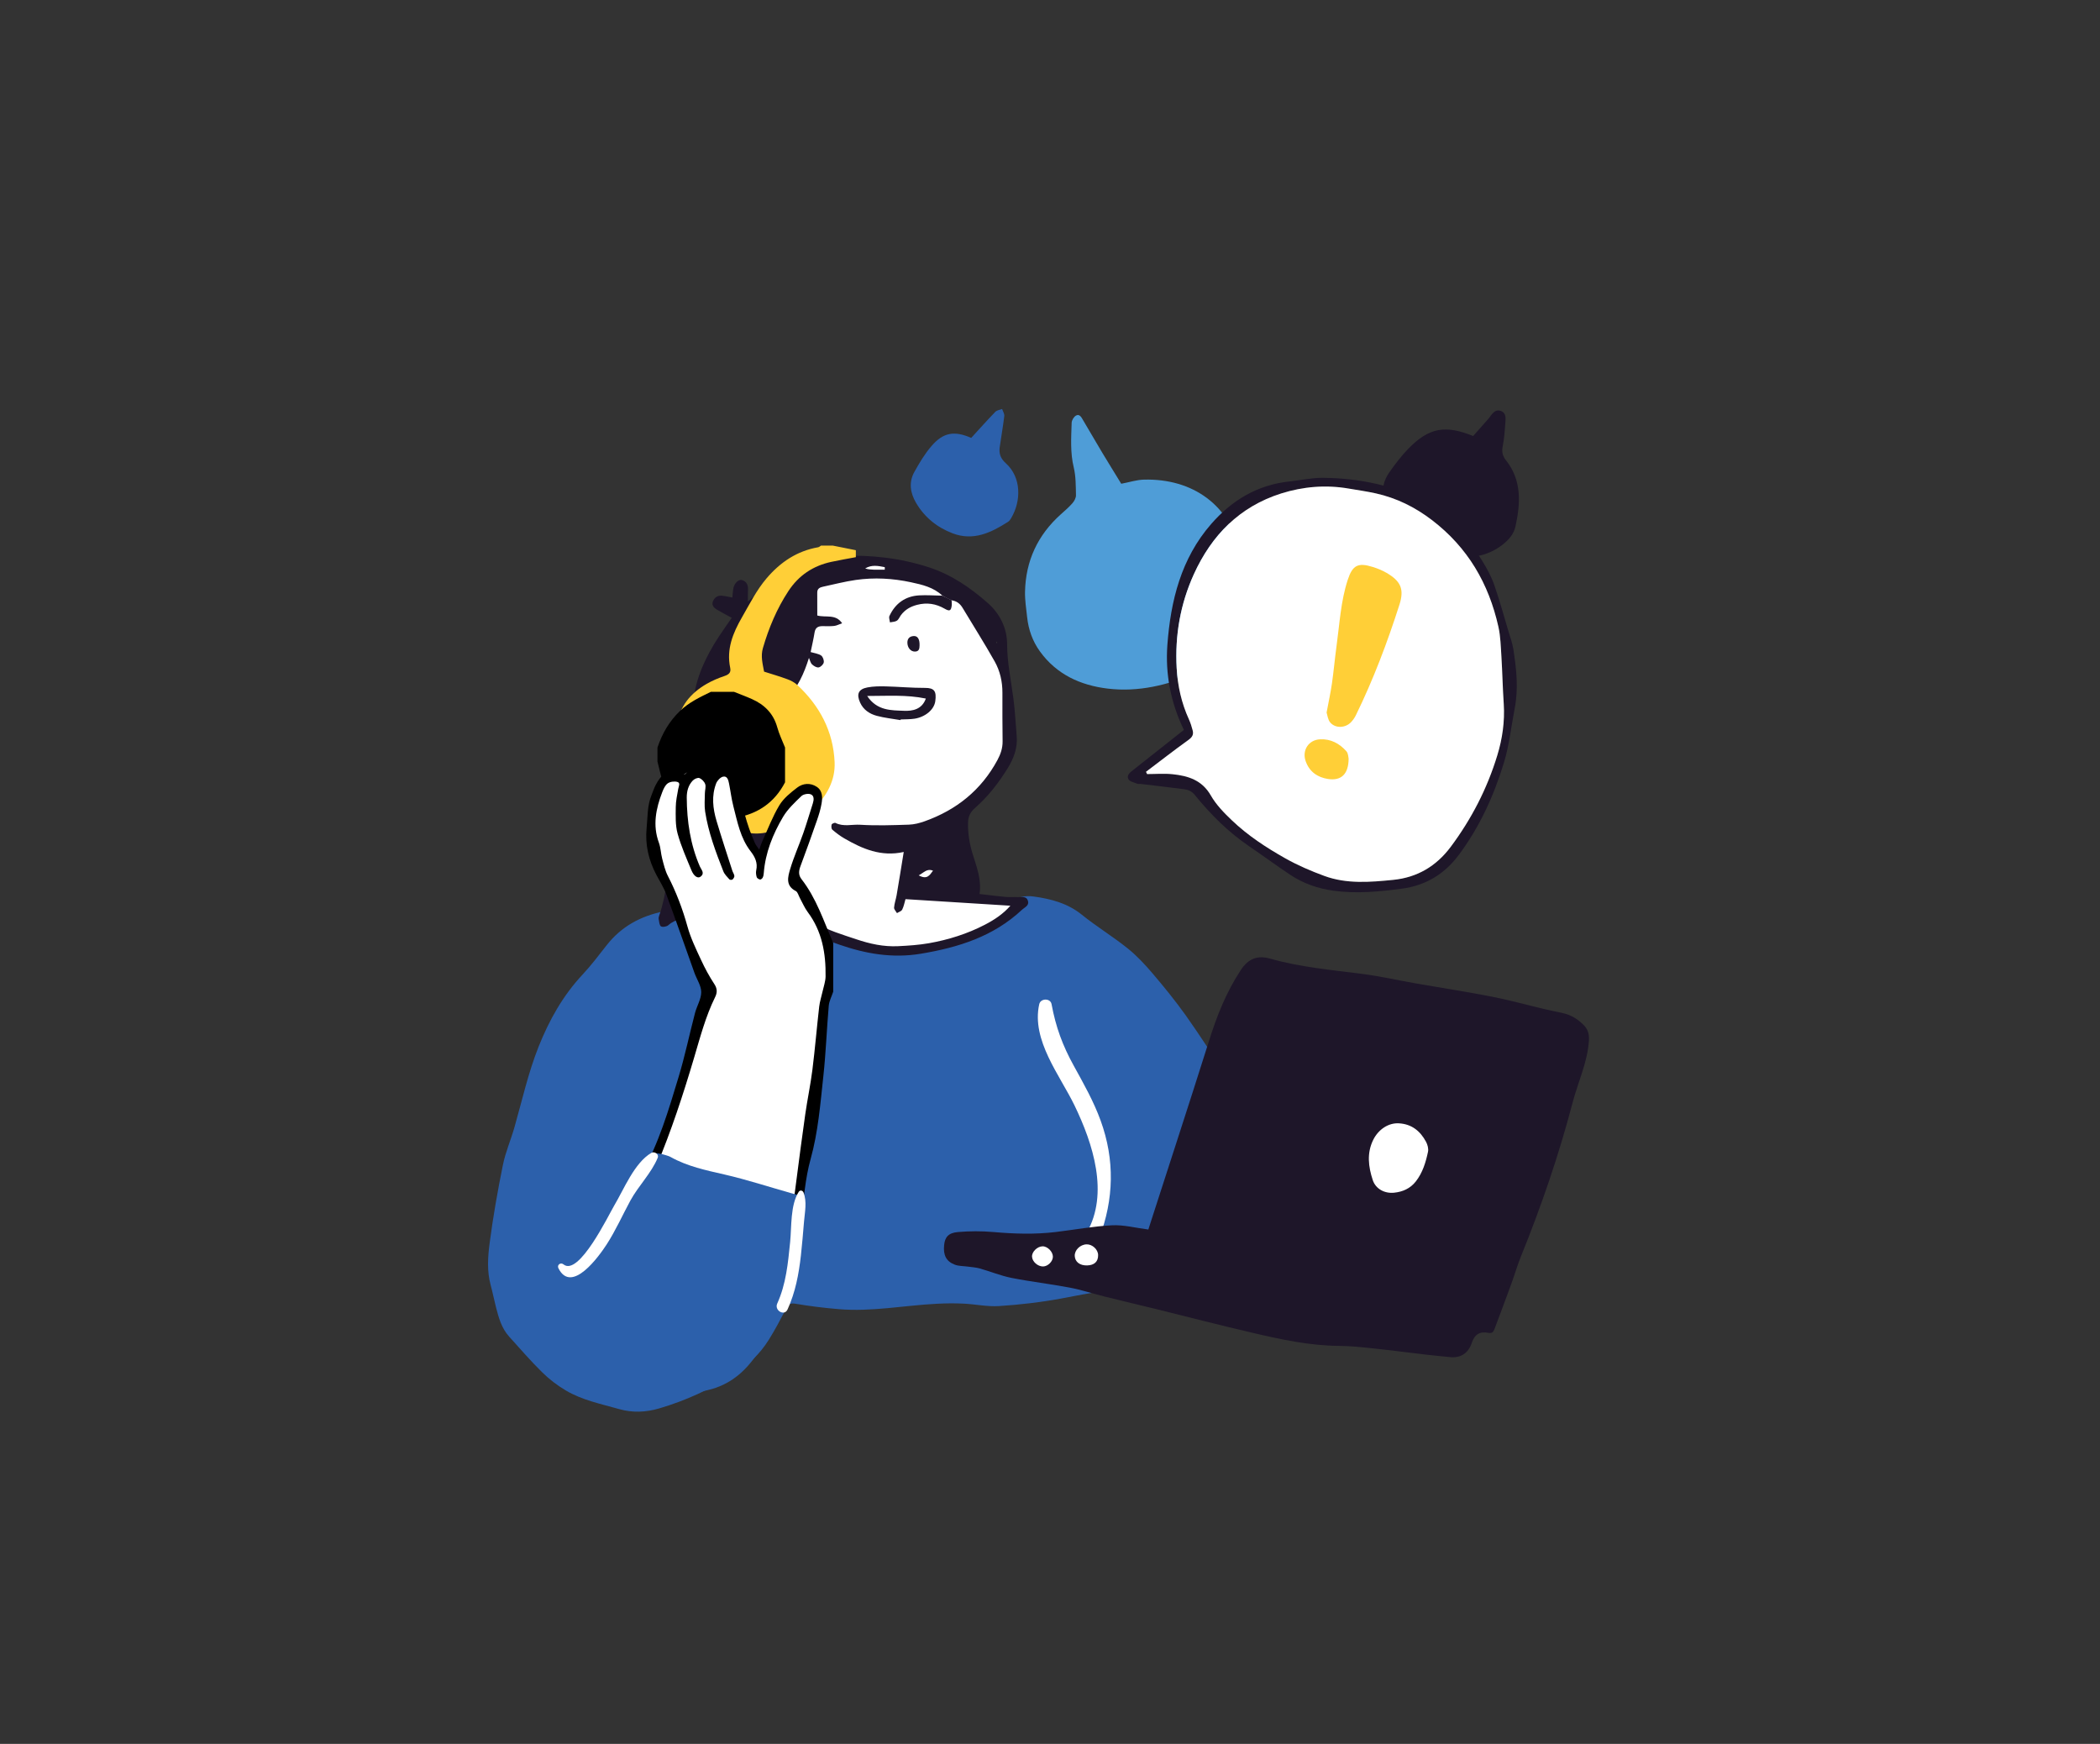 <?xml version="1.0" encoding="UTF-8"?>
<!-- Generator: Adobe Illustrator 26.3.1, SVG Export Plug-In . SVG Version: 6.00 Build 0)  -->
<svg xmlns="http://www.w3.org/2000/svg" xmlns:xlink="http://www.w3.org/1999/xlink" version="1.1" id="_x2014_ÎÓÈ_x5F_1" x="0px" y="0px" viewBox="0 0 584.97 485.73" style="enable-background:new 0 0 584.97 485.73;" xml:space="preserve">
<rect x="0" y="0" width="584.97" height="485.73" fill="#333333" stroke="none"/>
<style type="text/css">
	.st0{fill:#FFFFFF;}
	.st1{fill:#2C60AB;}
	.st2{fill:#1E1629;}
	.st3{fill:#4F9DD7;}
	.st4{fill:#FFCF37;}
</style>
<g>
	<path class="st0" d="M208.33,197.98l16.01-35.78c0,0,25.79-13.04,39.62,0.99c13.83,14.03,15.61,18.28,16.3,23.52   c0.69,5.24,1.78,17.98,0,23.22c-1.78,5.24-8,14.13-11.07,16.21c-3.06,2.07,0.79,23.02,0.79,23.02l14.92,1.29   c0,0-7.37,12.04-30.02,13.43c-22.65,1.39-40.67-9.38-40.67-9.38L208.33,197.98z"></path>
	<path class="st1" d="M344.89,317.58c-0.22,2.97-0.68,5.96-1.29,8.88c-1.47,7.02-4.65,13.12-9.87,18.14   c-3.48,3.35-6.78,6.89-10.23,10.29c-3.05,3-6.89,4.59-11.07,4.55c-5.77-0.07-11.27,1.22-16.88,2.25   c-5.69,1.05-11.47,1.71-17.25,2.09c-3.28,0.22-6.63-0.53-9.95-0.68c-2.46-0.12-4.93-0.09-7.39,0.04   c-9.11,0.46-18.16,2.28-27.33,1.5c-4.06-0.34-8.12-0.84-12.14-1.52c-1.41-0.23-1.88,0.2-2.45,1.28c-1.55,2.95-3.1,5.91-4.86,8.73   c-2.48,3.98-5.83,7.16-9.79,9.69c-6.49,4.13-13.4,7.31-20.78,9.47c-3.68,1.08-7.4,1.25-11.13,0.19c-5.07-1.44-10.29-2.48-14.88-5.2   c-2.37-1.4-4.64-3.14-6.6-5.08c-3.21-3.15-6.16-6.58-9.19-9.93c-2.09-2.32-2.9-5.24-3.65-8.16c-0.53-2.07-0.94-4.17-1.5-6.24   c-1.03-3.83-0.77-7.75-0.28-11.54c0.95-7.33,2.24-14.63,3.71-21.87c0.72-3.56,2.21-6.96,3.21-10.47   c2.15-7.53,3.83-15.19,6.75-22.51c2.95-7.38,6.73-14.14,12.18-19.98c2.42-2.59,4.57-5.44,6.76-8.23c4.12-5.24,9.48-8.14,16.01-9.45   c5.43-1.08,10.87-1.32,16.37-1.5c4.28,0.3,8.57,0.75,12.85,0.84c1.47,0.03,2.48,0.46,3.38,1.43c1.87,2.04,4.21,3.25,6.8,4.15   c3.24,1.14,6.41,2.46,9.65,3.62c6.58,2.36,13.19,3.34,20.22,1.64c4.44-1.08,8.55-2.84,12.73-4.51c5.09-2.04,10.11-4.23,14.28-8   c1.83-1.64,4.29-2.12,6.68-1.78c4.82,0.67,9.41,1.86,13.38,5.06c4.1,3.31,8.64,6.07,12.75,9.36c2.58,2.07,4.87,4.54,7.02,7.06   c3.21,3.77,6.33,7.62,9.2,11.64c3.92,5.52,7.56,11.24,11.32,16.88c0.24,0.36,0.56,0.72,0.65,1.11c0.75,3.54,1.54,7.08,2.15,10.65   C344.77,313.49,345.04,315.57,344.89,317.58z"></path>
	<path class="st0" d="M306.59,312.12c-1.94-5.35-4.72-10.26-7.46-15.23c-3.14-5.67-5.04-10.85-6.21-17.2   c-0.32-1.73-3.06-1.66-3.43,0c-2.25,10.03,5.75,19.78,9.85,28.26c5.09,10.54,9.66,24.48,3.35,35.43c-1.36,2.36,2.5,4.14,3.51,1.48   C310.3,334,310.57,323.08,306.59,312.12z"></path>
	<path class="st0" d="M208.33,197.98l16.01-35.78c0,0,25.79-13.04,39.62,0.99c13.83,14.03,15.61,18.28,16.3,23.52   c0.69,5.24,1.78,17.98,0,23.22c-1.78,5.24-8,14.13-11.07,16.21c-3.06,2.07,0.79,23.02,0.79,23.02l14.92,1.29   c0,0-7.37,12.04-30.02,13.43c-22.65,1.39-40.67-9.38-40.67-9.38L208.33,197.98z"></path>
	<path class="st2" d="M203.83,172.08c-1.58-0.87-2.81-1.5-4.01-2.2c-0.87-0.51-1.65-1.22-1.25-2.33c0.4-1.08,1.29-1.74,2.51-1.63   c0.93,0.09,1.85,0.32,2.93,0.51c0.11-1.01,0.12-1.86,0.3-2.68c0.29-1.36,1.47-2.45,2.37-2.19c1.18,0.35,1.7,1.25,1.68,2.46   c-0.01,0.54-0.03,1.08-0.03,1.61c-0.01,0.53,0,1.06,0,1.91c2.35-2,4.39-3.89,6.59-5.59c5.69-4.41,12.22-6.79,19.36-7.09   c8.31-0.36,16.53,0.57,24.48,3.16c6.25,2.03,11.58,5.69,16.44,9.98c3.36,2.97,5.33,7.02,5.34,11.4c0.01,5.22,1.12,10.22,1.77,15.32   c0.44,3.41,0.61,6.85,0.9,10.28c0.28,3.25-0.78,6.14-2.44,8.86c-2.55,4.15-5.51,7.98-9.18,11.19c-1.34,1.17-1.91,2.41-1.94,4.17   c-0.05,2.94,0.41,5.77,1.26,8.56c1.09,3.58,2.55,7.09,1.95,11.23c2.56,0.29,4.87,0.6,7.18,0.81c1.18,0.11,2.37,0,3.55,0.06   c1.02,0.05,2.33-0.37,2.75,1.03c0.4,1.35-0.89,1.78-1.65,2.48c-7.94,7.46-17.74,10.52-28.22,12.26   c-7.89,1.31-15.32,0.02-22.74-2.56c-5.24-1.82-10.15-4.01-14.29-7.87c-1.01-0.95-3.03-1.29-4.52-1.17   c-6.31,0.55-12.7-0.02-18.95,1.36c-0.83,0.18-1.7,0.4-2.54,0.37c-2.63-0.09-5.14,0.04-7.27,1.92c-0.46,0.41-1.58,0.6-2.04,0.32   c-0.45-0.27-0.49-1.28-0.63-1.98c-0.06-0.3,0-0.66,0.11-0.95c2.13-5.99,2.28-12.41,4.01-18.51c1.72-6.08,2.83-12.33,4.07-18.54   c0.48-2.41,0.67-4.89,0.86-7.35c0.26-3.21,0.44-6.43,0.56-9.65c0.08-1.92-0.19-3.86,0.02-5.76c0.72-6.57,3.48-12.36,7.03-17.83   C201.27,175.74,202.46,174.09,203.83,172.08z M217.26,233.09c0.03,0.08,0.05,0.17,0.09,0.24c0.03,0.04,0.1,0.04,0.16,0.06   c-0.1-0.08-0.2-0.17-0.3-0.25c-0.05-0.05-0.1-0.1-0.15-0.15C217.13,233.02,217.19,233.06,217.26,233.09z M267,165.28   c-0.05-0.05-0.1-0.11-0.16-0.16c0.07,0.04,0.13,0.08,0.2,0.12c0.06,0.05,0.11,0.1,0.17,0.15   C267.14,165.36,267.07,165.32,267,165.28z M263.76,166.58c-0.42-0.23-0.84-0.46-1.26-0.68c-2.45-2.32-5.61-3.05-8.73-3.72   c-5.07-1.09-10.22-1.38-15.36-0.65c-3.07,0.44-6.09,1.23-9.13,1.88c-0.89,0.19-1.64,0.52-1.63,1.65c0.02,2.12,0.01,4.25,0.01,6.38   c2.41,0.65,5.09-0.51,6.92,2.15c-0.87,0.31-1.51,0.67-2.19,0.75c-1.06,0.12-2.15,0.07-3.23,0.06c-1.23-0.02-2.03,0.38-2.25,1.74   c-0.3,1.86-0.73,3.7-1.1,5.48c1.17,0.35,2.19,0.45,2.93,0.96c0.48,0.34,0.83,1.33,0.72,1.93c-0.11,0.56-0.86,1.29-1.42,1.38   c-0.57,0.09-1.36-0.38-1.84-0.84c-0.43-0.41-0.56-1.13-0.86-1.81c-1.35,4.32-3.13,8.31-6.31,11.51c-0.68,0.68-0.74,1.34-0.62,2.3   c0.4,3.3,0.69,6.63,0.84,9.95c0.29,6.54,0.43,13.09,0.69,19.64c0.11,2.68,0.44,5.35,0.59,8.03c0.22,4.19,0.39,8.37,0.54,12.56   c0.04,1.18,0.17,2.43-0.17,3.52c-0.39,1.3,0.02,2.11,0.94,2.77c1.74,1.25,3.48,2.52,5.33,3.59c3.54,2.04,7.43,3.19,11.31,4.49   c3.86,1.3,7.64,2.13,11.65,1.94c2.89-0.14,5.8-0.33,8.65-0.83c5.42-0.96,10.65-2.6,15.55-5.14c2.62-1.36,5.09-2.98,7.12-5.3   c-9.83-0.62-19.44-1.22-29.22-1.83c-0.26,0.89-0.45,1.96-0.91,2.9c-0.22,0.46-0.96,0.67-1.46,0.99c-0.29-0.51-0.85-1.05-0.81-1.54   c0.09-1.17,0.51-2.3,0.71-3.46c0.68-3.98,1.32-7.96,1.98-12.03c-6.33,1.4-11.5-0.87-16.51-3.76c-1.2-0.69-2.33-1.55-3.38-2.45   c-0.29-0.25-0.32-0.99-0.19-1.43c0.07-0.25,0.83-0.57,1.07-0.45c2.24,1.13,4.63,0.36,6.92,0.51c4.5,0.28,9.03,0.12,13.54-0.03   c1.47-0.05,2.98-0.44,4.38-0.94c8.86-3.16,15.76-8.69,20.27-17.05c0.89-1.65,1.46-3.32,1.44-5.21c-0.05-4.52-0.07-9.04-0.05-13.57   c0.01-3.08-0.67-6.04-2.15-8.68c-2.85-5.06-5.96-9.96-8.95-14.94c-0.71-1.18-1.68-1.92-3.07-2.1   C264.63,166.99,264.2,166.78,263.76,166.58z M194.63,248.65c-0.69,1.88-0.69,1.88-0.04,3.76c0-1.27,0-2.53,0-3.8   c0.05-0.05,0.11-0.09,0.16-0.14C194.71,248.53,194.67,248.59,194.63,248.65z M246.46,158.67c0-0.23,0-0.47,0-0.7   c-1.81-0.35-3.63-0.75-5.46,0.36c0.79,0.26,1.59,0.32,2.38,0.34C244.41,158.68,245.43,158.67,246.46,158.67z M255.91,243.81   c2.33,1.27,3.03,0.01,3.99-1.31C258.16,241.83,257.39,243.05,255.91,243.81z M213.21,251.23c0.27-0.03,0.56,0,0.58-0.06   c0.18-0.48,0.5-1.02,0.41-1.47c-0.24-1.3-1.32-1.23-2.63-1.53C212.26,249.45,212.75,250.36,213.21,251.23z M198.96,211.85   c-0.83,1.42-1.37,2.31,0,3.36C198.96,214.14,198.96,213.25,198.96,211.85z M205.14,201.43c-0.3,0.33-0.59,0.5-0.64,0.74   c-0.06,0.26,0.09,0.57,0.15,0.86c0.27-0.21,0.62-0.37,0.76-0.64C205.51,202.22,205.28,201.88,205.14,201.43z M197.04,232.1   c-0.28-0.22-0.5-0.38-0.72-0.55c-0.09,0.25-0.28,0.52-0.24,0.76c0.03,0.21,0.32,0.37,0.5,0.55   C196.72,232.63,196.86,232.4,197.04,232.1z M217.3,165.13c-0.16,0.33-0.33,0.54-0.34,0.77c-0.01,0.09,0.35,0.33,0.47,0.29   c0.24-0.08,0.42-0.3,0.63-0.47C217.85,165.55,217.64,165.39,217.3,165.13z M277.59,179.06c0.07-0.02,0.19-0.05,0.19-0.07   c0-0.09-0.04-0.19-0.06-0.28c-0.07,0.02-0.19,0.05-0.19,0.07C277.53,178.87,277.56,178.96,277.59,179.06z"></path>
	<path class="st2" d="M442.6,289.9c-0.41,6.09-3.06,11.52-4.56,17.28c-3.82,14.58-8.7,28.8-14.37,42.77   c-1.01,2.48-1.75,5.08-2.67,7.6c-1.54,4.23-3.13,8.45-4.71,12.66c-0.29,0.78-0.69,1.23-1.68,1.03c-2.31-0.47-3.83,0.37-4.61,2.73   c-0.97,2.9-3.02,4.35-6.18,4.02c-2.14-0.23-4.27-0.41-6.4-0.66c-4.9-0.57-9.8-1.22-14.71-1.74c-3.21-0.34-6.42-0.69-9.64-0.72   c-8.24-0.05-16.21-1.78-24.16-3.64c-8.77-2.03-17.5-4.3-26.25-6.46c-5-1.23-10.01-2.4-15.01-3.65c-3.22-0.8-6.4-1.86-9.67-2.48   c-5.37-1.02-10.82-1.64-16.19-2.7c-3.02-0.6-5.93-1.81-8.92-2.65c-1.11-0.31-2.29-0.35-3.44-0.52c-1.16-0.16-2.4-0.11-3.46-0.52   c-2.39-0.9-3.26-2.66-2.98-5.43c0.21-2.18,1.14-3.41,3.77-3.65c3.3-0.29,6.67-0.3,9.98-0.01c5.8,0.51,11.57,0.69,17.37-0.01   c5.22-0.63,10.42-1.6,15.66-1.87c3.24-0.16,6.53,0.72,10.11,1.18c0.2-0.6,0.52-1.61,0.84-2.62c2.38-7.36,4.77-14.71,7.14-22.08   c2.96-9.2,5.96-18.4,8.85-27.63c2.19-7.01,4.84-13.77,8.93-19.95c2.08-3.15,4.59-4.19,8.22-3.16c8.39,2.38,17.06,3.14,25.68,4.25   c5,0.65,9.93,1.78,14.89,2.65c7.08,1.24,14.19,2.32,21.24,3.7c4.84,0.94,9.6,2.28,14.4,3.41c1.78,0.42,3.57,0.77,5.34,1.17   c2.16,0.48,3.98,1.59,5.55,3.12C442.28,286.57,442.74,287.92,442.6,289.9z"></path>
	<path class="st3" d="M346.95,165.87c-0.1,10-4.38,17.56-13.88,21.63c-7.83,3.34-15.95,5.32-24.48,4.3   c-7.62-0.91-14.28-3.94-18.93-10.39c-2.05-2.84-3.18-6.08-3.55-9.56c-0.26-2.34-0.63-4.71-0.58-7.05   c0.18-8.59,3.54-15.78,9.95-21.53c1.12-1.01,2.28-1.99,3.26-3.12c0.52-0.59,1-1.49,0.98-2.23c-0.06-2.57-0.02-5.21-0.61-7.68   c-1.02-4.17-0.72-8.33-0.59-12.51c0.03-0.7,0.61-1.66,1.22-1.99c0.99-0.53,1.49,0.49,1.92,1.22c1.81,3.04,3.58,6.12,5.4,9.16   c1.76,2.93,3.57,5.83,5.27,8.62c2.34-0.45,4.32-1.1,6.32-1.15c13.57-0.35,24.06,7.07,26.98,20.48   C346.45,157.93,347,161.94,346.95,165.87z"></path>
	<path class="st2" d="M421.54,180.75c-0.25-1.58-0.81-3.11-1.27-4.65c-1.29-4.32-2.49-8.67-3.95-12.94   c-1.73-5.04-5.02-9.23-7.82-13.7c-2.16-3.47-5.01-6.32-8.54-8.16c-5.13-2.69-10.43-5.09-16.13-6.43   c-5.05-1.18-10.18-1.74-15.33-1.78c-3.09-0.03-6.17,0.67-9.26,1c-8.93,0.94-16.07,5.22-21.87,11.87   c-8.39,9.63-11.27,21.37-12.19,33.66c-0.6,8.15,0.92,16.06,4.6,23.68c-4.84,3.84-9.48,7.5-14.12,11.16   c-0.86,0.68-1.96,1.46-1.31,2.6c0.37,0.65,1.56,0.86,2.4,1.22c0.28,0.11,0.65,0.03,0.97,0.07c4.05,0.48,8.1,0.94,12.14,1.47   c1.15,0.15,2.14,0.57,2.99,1.63c4.42,5.45,9.36,10.37,15.2,14.32c3.83,2.6,7.55,5.36,11.4,7.92c3.64,2.4,7.65,3.8,12.01,4.4   c6.38,0.87,12.65,0.27,18.96-0.56c6.69-0.88,11.9-4.02,15.92-9.39c5.8-7.77,9.76-16.44,12.57-25.66   c1.51-4.93,2.03-10.08,3.01-15.13C423.03,191.67,422.39,186.26,421.54,180.75z M417.08,210.4c-2.82,9.25-7.17,17.69-12.97,25.47   c-4.06,5.44-9.39,8.54-16,9.2c-6.42,0.64-12.95,1.2-19.19-1.09c-3.71-1.36-7.41-2.95-10.86-4.89c-5.35-3.01-10.51-6.39-14.96-10.65   c-2.16-2.06-4.34-4.3-5.81-6.87c-2.45-4.29-6.33-5.48-10.68-5.93c-2.34-0.24-4.72-0.04-7.08-0.04c-0.1-0.21-0.2-0.41-0.3-0.63   c3.94-2.97,7.83-6.02,11.84-8.89c1.08-0.77,1.46-1.53,1.15-2.67c-0.27-1.03-0.59-2.06-1.03-3.03c-2.08-4.55-3.15-9.32-3.42-14.32   c-0.5-9.09,1.02-17.8,4.77-26.08c4.95-10.9,12.75-18.87,24.35-22.54c6.11-1.92,12.42-2.46,18.79-1.36c2.53,0.43,5.09,0.79,7.6,1.35   c5.74,1.28,10.82,3.78,15.57,7.4c10.01,7.64,15.84,17.69,18.54,29.74c0.6,2.7,0.66,5.53,0.84,8.31c0.27,4.4,0.35,8.81,0.65,13.2   C419.19,200.98,418.5,205.75,417.08,210.4z"></path>
	<path class="st2" d="M422.16,146.56c-0.45,2.11-1.75,3.65-3.37,4.96c-2.22,1.8-4.77,2.96-7.56,3.41   c-5.34,0.88-10.67,1.36-15.57-1.8c-2.93-1.9-5.44-4.16-7.05-7.33c-0.72-1.43-1.58-2.81-2.28-4.26c-1.68-3.47-1.51-6.89,0.72-10.04   c1.6-2.28,3.31-4.52,5.24-6.51c5.7-5.85,10.27-6.73,18.06-3.54c1.51-1.71,2.94-3.31,4.35-4.91c0.21-0.24,0.37-0.53,0.57-0.78   c0.68-0.86,1.39-1.73,2.66-1.35c1.47,0.44,1.52,1.72,1.43,2.9c-0.17,2.34-0.32,4.71-0.78,7.02c-0.3,1.53-0.03,2.66,0.89,3.84   C423.93,133.77,423.56,140.09,422.16,146.56z"></path>
	<path class="st0" d="M417.08,210.4c-2.82,9.25-7.17,17.69-12.97,25.47c-4.06,5.44-9.39,8.54-16,9.2   c-6.42,0.64-12.95,1.2-19.19-1.09c-3.71-1.36-7.41-2.95-10.86-4.89c-5.35-3.01-10.51-6.39-14.96-10.65   c-2.16-2.06-4.34-4.3-5.81-6.87c-2.45-4.29-6.33-5.48-10.68-5.93c-2.34-0.24-4.72-0.04-7.08-0.04c-0.1-0.21-0.2-0.41-0.3-0.63   c3.94-2.97,7.83-6.02,11.84-8.89c1.08-0.77,1.46-1.53,1.15-2.67c-0.27-1.03-0.59-2.06-1.03-3.03c-2.08-4.55-3.15-9.32-3.42-14.32   c-0.5-9.09,1.02-17.8,4.77-26.08c4.95-10.9,12.75-18.87,24.35-22.54c6.11-1.92,12.42-2.46,18.79-1.36c2.53,0.43,5.09,0.79,7.6,1.35   c5.74,1.28,10.82,3.78,15.57,7.4c10.01,7.64,15.84,17.69,18.54,29.74c0.6,2.7,0.66,5.53,0.84,8.31c0.27,4.4,0.35,8.81,0.65,13.2   C419.19,200.98,418.5,205.75,417.08,210.4z"></path>
	<path class="st2" d="M250.84,200.57c-2.21-0.38-4.45-0.61-6.61-1.19c-2-0.54-3.72-1.66-4.64-3.69c-1.06-2.34-0.49-3.74,2.03-4.22   c1.66-0.32,3.41-0.33,5.11-0.29c3.64,0.09,7.28,0.44,10.92,0.42c2.62-0.01,3.26,0.92,2.88,3.71c-0.33,2.38-2.81,4.41-5.79,4.87   c-1.27,0.19-2.57,0.15-3.86,0.21C250.87,200.44,250.85,200.5,250.84,200.57z M241.56,193.85c2.76,4.17,6.74,3.98,10.31,4.13   c2.28,0.09,4.95-0.35,6.03-3.41C252.53,193.46,247.32,193.85,241.56,193.85z"></path>
	<path class="st2" d="M262.48,165.91c0.44,0.21,0.88,0.41,1.31,0.62c0.43,0.22,0.86,0.44,1.28,0.66c0.02,0.43,0.1,0.86,0.06,1.28   c-0.17,1.65-0.56,1.9-1.98,1.08c-2.44-1.4-4.92-1.8-7.7-1.08c-1.88,0.49-3.35,1.35-4.49,2.87c-0.38,0.52-0.63,1.22-1.13,1.54   c-0.52,0.34-1.28,0.33-1.93,0.47c-0.06-0.6-0.36-1.31-0.14-1.78c1.63-3.5,4.4-5.51,8.27-5.74   C258.18,165.71,260.34,165.88,262.48,165.91z"></path>
	<path class="st2" d="M256.15,179.75c-0.01,0.92-0.13,1.75-1.35,1.73c-1.12-0.01-2-1.05-2.04-2.42c-0.03-1.17,0.59-1.82,1.72-1.9   C255.62,177.07,256.2,178.03,256.15,179.75z"></path>
	<path class="st4" d="M389.83,168.4c-3.38,10.55-7.28,20.89-12.16,30.85c-0.32,0.66-0.77,1.29-1.27,1.84   c-1.56,1.7-4.36,1.87-5.84,0.16c-0.69-0.79-0.8-2.09-1.03-2.78c0.57-3.03,1.12-5.55,1.49-8.09c0.5-3.49,0.81-7.02,1.29-10.52   c0.85-6.15,1.16-12.38,3.11-18.35c1.34-4.09,2.85-4.89,7.02-3.58c1.32,0.41,2.64,0.96,3.83,1.65   C390.18,161.87,391.21,164.09,389.83,168.4z"></path>
	<path class="st4" d="M375.67,211.32c-0.03,4.34-2.09,6.21-5.74,5.65c-2.93-0.46-5.15-1.98-6.21-4.91c-1.1-3.04,0.76-5.98,4-6.14   c2.97-0.15,5.4,1.17,7.32,3.32C375.6,209.86,375.58,211,375.67,211.32z"></path>
	<path class="st0" d="M389.66,312.88c3.57,0.19,5.97,2.15,7.58,5.16c0.43,0.8,0.72,1.92,0.54,2.77c-0.62,2.93-1.49,5.81-3.38,8.24   c-1.55,1.99-3.68,2.92-6.1,3.16c-2.65,0.26-5.1-1.08-5.91-3.52c-1.22-3.71-1.71-7.5,0.14-11.23   C383.98,314.55,386.79,312.71,389.66,312.88z"></path>
	<path class="st0" d="M302.81,352.46c-2,0.05-3.33-0.97-3.43-2.6c-0.1-1.64,1.5-3.23,3.31-3.27c1.6-0.04,3.18,1.44,3.2,2.98   C305.92,351.4,304.84,352.41,302.81,352.46z"></path>
	<path class="st0" d="M290.57,352.75c-1.49,0.02-3.01-1.32-3.09-2.72c-0.08-1.35,1.45-2.85,2.92-2.89c1.38-0.03,2.91,1.51,2.89,2.91   C293.27,351.37,291.9,352.72,290.57,352.75z"></path>
	<path class="st1" d="M281.63,144.38c-0.22,0.36-0.49,0.75-0.84,0.97c-4.73,3.02-9.65,5.4-15.43,3.2c-4.34-1.66-7.83-4.46-10.2-8.51   c-1.62-2.78-2.06-5.73-0.45-8.61c1.4-2.51,2.9-5.04,4.78-7.21c3.27-3.8,6.36-4.3,11.05-2.25c2.34-2.55,4.48-4.96,6.72-7.27   c0.43-0.45,1.24-0.53,1.88-0.78c0.22,0.65,0.69,1.34,0.61,1.97c-0.34,2.87-0.86,5.72-1.26,8.58c-0.25,1.77,0.13,3.15,1.65,4.52   C284.54,132.93,284.53,139.53,281.63,144.38z"></path>
	<g>
		<path class="st4" d="M212.52,180.49c-0.68,2.32-0.06,4.43,0.32,6.58c2.24,0.72,4.4,1.34,6.5,2.12c0.99,0.36,2,0.9,2.76,1.6    c6.23,5.82,10.01,12.88,10.39,21.5c0.22,5.18-2.22,9.32-5.71,12.91c-3.92,4.02-8.81,6.1-14.29,6.84    c-3.8,0.52-7.35-0.63-10.41-2.69c-4.4-2.96-8.2-6.66-10.65-11.48c-2.56-5.02-3.43-10.49-2.79-15.99    c0.59-5.08,3.75-8.83,8.17-11.38c1.57-0.91,3.28-1.63,5-2.21c1.22-0.41,1.87-0.96,1.59-2.28c-1.09-5.21,0.77-9.7,3.28-14.07    c2.15-3.72,4.05-7.57,6.88-10.89c3.85-4.5,8.45-7.59,14.34-8.62c0.28-0.05,0.54-0.3,0.81-0.47h3.23l6.46,1.29v1.94    c-2.28,0.43-4.59,0.82-6.85,1.31c-5.06,1.1-9.07,3.76-11.94,8.14C216.38,169.56,214.16,174.88,212.52,180.49z"></path>
	</g>
	<g>
		<path d="M218.68,208.21v9.69c-2.9,5.6-7.54,8.79-13.71,9.86c-0.4,0.07-0.77,0.32-1.15,0.48h-7.11c-2.83-1.93-5.62-3.92-8.49-5.79    c-1.92-1.24-3.08-2.99-3.72-5.09c-0.54-1.73-0.91-3.51-1.36-5.27v-3.87c1.3-3.89,3.28-7.32,6.27-10.19    c2.5-2.41,5.55-3.84,8.6-5.33h6.46c1.67,0.67,3.37,1.29,5.02,2.03c3.49,1.57,5.96,4.02,7.02,7.84    C217.04,204.49,217.93,206.33,218.68,208.21z"></path>
	</g>
	<path class="st0" d="M212.14,239.08c0,0,4.15-12.15,6.03-14.62c1.88-2.47,6.03-5.93,7.9-4.74c1.88,1.19,2.08,3.16,0.89,7.02   c-1.19,3.85-5.53,17.29-5.53,17.29s8.7,14.13,9.09,18.87c0.4,4.74,1.68,9.78,0.59,12.25c-1.09,2.47-1.78,3.66-1.78,3.66   s-6.36,61.61-7.49,62.05c-1.13,0.45-42.21-12.55-41.62-13.54c0.59-0.99,6.92-19.37,10.97-29.25c4.05-9.88,6.68-21.84,6.68-21.84   s-11.92-29.25-12.61-31.32c-0.69-2.08-5.49-11.07-4.57-15.71c0.91-4.64,2.4-12.05,5.16-12.35c2.77-0.3,3.23,0.59,3.23,0.59   s1.22-2.61,4.28-2.72c3.06-0.12,3.69,2.92,3.69,2.92s1.93-3.28,4.11-2.92c2.18,0.36,3.22,1.13,4.08,6.42   c0.86,5.29,3.73,15.37,4.62,16.36C210.76,238.48,212.14,239.08,212.14,239.08z"></path>
	<g>
		<path d="M221.11,342.79c-0.22-1.02-0.7-2.07-0.6-3.07c0.34-3.63,0.85-7.25,1.32-10.86c0.81-6.17,1.59-12.33,2.48-18.49    c0.59-4.14,1.47-8.25,1.99-12.39c0.73-5.85,1.22-11.73,1.89-17.59c0.17-1.46,0.65-2.89,0.97-4.34c0.3-1.35,0.79-2.71,0.81-4.06    c0.1-6.45-0.97-12.6-4.98-17.96c-0.89-1.19-1.47-2.62-2.2-3.94c-0.36-0.66-0.57-1.63-1.13-1.91c-2.93-1.5-2.18-3.99-1.54-6.15    c1.01-3.39,2.48-6.64,3.65-9.99c0.96-2.73,1.76-5.52,2.65-8.27c0.32-1,0.41-2.16-0.61-2.54c-0.72-0.27-2.03-0.02-2.58,0.51    c-1.84,1.78-3.79,3.59-5.08,5.75c-2.86,4.83-4.96,10.02-5.4,15.73c-0.03,0.42-0.11,0.87-0.3,1.24c-0.13,0.25-0.53,0.57-0.73,0.52    c-0.35-0.08-0.84-0.36-0.93-0.66c-0.18-0.6-0.27-1.3-0.14-1.9c0.46-2.09-0.32-3.71-1.56-5.31c-2.86-3.68-3.68-8.19-4.81-12.55    c-0.53-2.07-0.78-4.21-1.2-6.31c-0.19-0.96-0.48-2.19-1.68-1.92c-0.75,0.17-1.61,1.1-1.91,1.88c-1.33,3.46-0.92,7,0.11,10.45    c1.38,4.63,2.9,9.22,4.38,13.82c0.16,0.51,0.52,0.98,0.58,1.49c0.04,0.32-0.25,0.77-0.52,1.01c-0.16,0.14-0.72,0.12-0.86-0.04    c-0.63-0.71-1.37-1.42-1.7-2.28c-2.12-5.4-4.17-10.84-5.06-16.61c-0.25-1.66-0.09-3.39-0.07-5.09c0.01-0.86,0.34-1.8,0.09-2.55    c-0.23-0.69-0.95-1.42-1.63-1.69c-0.46-0.18-1.4,0.24-1.82,0.68c-1.25,1.3-1.7,2.97-1.69,4.75c0.04,6.62,1,13.07,3.65,19.19    c0.4,0.93,1.46,1.86,0.21,2.83c-0.77,0.6-1.86-0.07-2.56-1.77c-1.39-3.38-2.9-6.74-3.86-10.25c-0.63-2.32-0.52-4.88-0.5-7.33    c0.01-1.7,0.39-3.41,0.69-5.1c0.13-0.72,0.69-1.67-0.27-1.93c-0.81-0.22-1.98-0.07-2.65,0.4c-0.72,0.51-1.18,1.53-1.52,2.41    c-1.77,4.6-2.75,9.25-0.95,14.13c0.51,1.39,0.53,2.96,0.91,4.41c0.44,1.65,0.82,3.36,1.6,4.86c2.33,4.52,4.1,9.2,5.46,14.11    c0.88,3.18,2.36,6.22,3.76,9.24c1.08,2.34,2.32,4.63,3.73,6.78c0.85,1.29,0.79,2.41,0.2,3.6c-2.67,5.42-4.18,11.24-5.89,16.99    c-3.03,10.21-6.34,20.32-10.47,30.15c-0.58,1.39-1.22,2.76-2.01,4.03c-0.24,0.39-1.21,0.7-1.59,0.52c-0.43-0.2-0.63-0.99-0.8-1.56    c-0.08-0.25,0.1-0.63,0.25-0.9c4.84-8.48,7.55-17.79,10.35-27.03c1.77-5.85,3.01-11.86,4.56-17.78c0.52-1.97,1.74-3.88,1.73-5.82    c-0.01-1.79-1.25-3.57-1.9-5.38c-2.61-7.28-5.14-14.59-7.83-21.84c-0.7-1.9-1.83-3.64-2.78-5.45c-2.14-4.09-3.16-8.36-2.7-13.04    c0.31-3.1,0.16-6.24,1.38-9.19c0.37-0.89,0.66-1.82,1.1-2.68c1.65-3.22,2.95-3.87,6.49-3.26c0.72,0.12,1.34,0.57,2.05-0.16    c2.07-2.14,4.22-1.57,6.46,0.01c0.71-0.58,1.45-1.19,2.18-1.8c1.08,0,2.15,0,3.23,0c1.68,1.19,2.43,2.84,2.72,4.86    c0.83,5.64,2.19,11.15,4.53,16.38c0.26,0.58,0.7,1.09,1.23,1.89c0.36-1.02,0.53-1.63,0.8-2.21c1.56-3.41,2.88-6.96,4.8-10.15    c1.17-1.95,3.12-3.51,4.97-4.93c1.61-1.23,3.7-1.39,5.46-0.21c1.64,1.09,1.62,2.98,1.32,4.7c-0.27,1.58-0.75,3.13-1.28,4.65    c-1.48,4.26-3,8.5-4.58,12.72c-0.49,1.31-0.63,2.46,0.27,3.63c4.16,5.33,6.2,11.71,8.84,17.79c0,4.52,0,9.05,0,13.57    c-0.43,1.31-1.12,2.59-1.24,3.92c-0.57,6.51-0.79,13.06-1.5,19.56c-0.85,7.77-1.44,15.56-3.57,23.2    c-1.48,5.33-1.86,10.98-2.6,16.5c-0.18,1.32-0.27,2.54-1.43,3.39C221.54,342.79,221.33,342.79,221.11,342.79z"></path>
	</g>
	<path class="st1" d="M226.48,335.76c-1.22,6.76-2.28,13.57-3.96,20.21c-0.85,3.37-2.77,6.52-4.5,9.61   c-2.1,3.76-4.47,7.36-6.78,10.98c-3.1,4.87-7.16,8.62-12.8,10.29c-2.57,0.75-5.26,1.05-7.87,1.69c-2.05,0.51-4.06,1.23-6.08,1.86   l-5.14,0.52c-1.64-0.38-3.33-0.61-4.91-1.15c-7.22-2.46-13.17-6.54-16.73-13.55l-0.33-3.22c0.95-4.39,1.74-8.83,2.87-13.17   c2.61-9.97,6.74-19.24,12.95-27.54c1.15-1.55,2.09-3.26,3.14-4.88c0.82-1.26,1.61-2.56,2.55-3.73c2.05-2.55,3.39-2.91,6.46-1.96   c0.51,0.16,1.04,0.3,1.51,0.57c4.66,2.6,9.78,3.66,14.92,4.84c6.27,1.44,12.42,3.46,18.62,5.21c1.34,0.38,2.69,0.75,4.06,1.01   C226.28,333.71,226.78,334.08,226.48,335.76z"></path>
	<path class="st0" d="M181.44,321.11c-4.74,2.78-7.64,10.14-10.35,14.68c-1.56,2.62-9.86,19.87-14.14,16.37   c-0.77-0.63-1.86,0.14-1.4,1.08c3.69,7.38,11.39-3.48,13.41-6.58c2.54-3.92,4.42-8.18,6.64-12.27c2.22-4.08,5.89-7.69,7.61-11.92   C183.63,321.46,182.28,320.61,181.44,321.11z"></path>
	<path class="st0" d="M223.82,332.13c-0.23-0.58-0.97-0.73-1.33-0.17c-2.36,3.69-1.96,9.72-2.39,13.97   c-0.59,5.87-1.13,11.7-3.59,17.14c-0.87,1.92,1.97,3.61,2.86,1.67c2.2-4.81,3.14-9.84,3.73-15.07c0.35-3.11,0.6-6.23,0.86-9.34   C224.19,337.57,224.84,334.74,223.82,332.13z"></path>
</g>
</svg>
